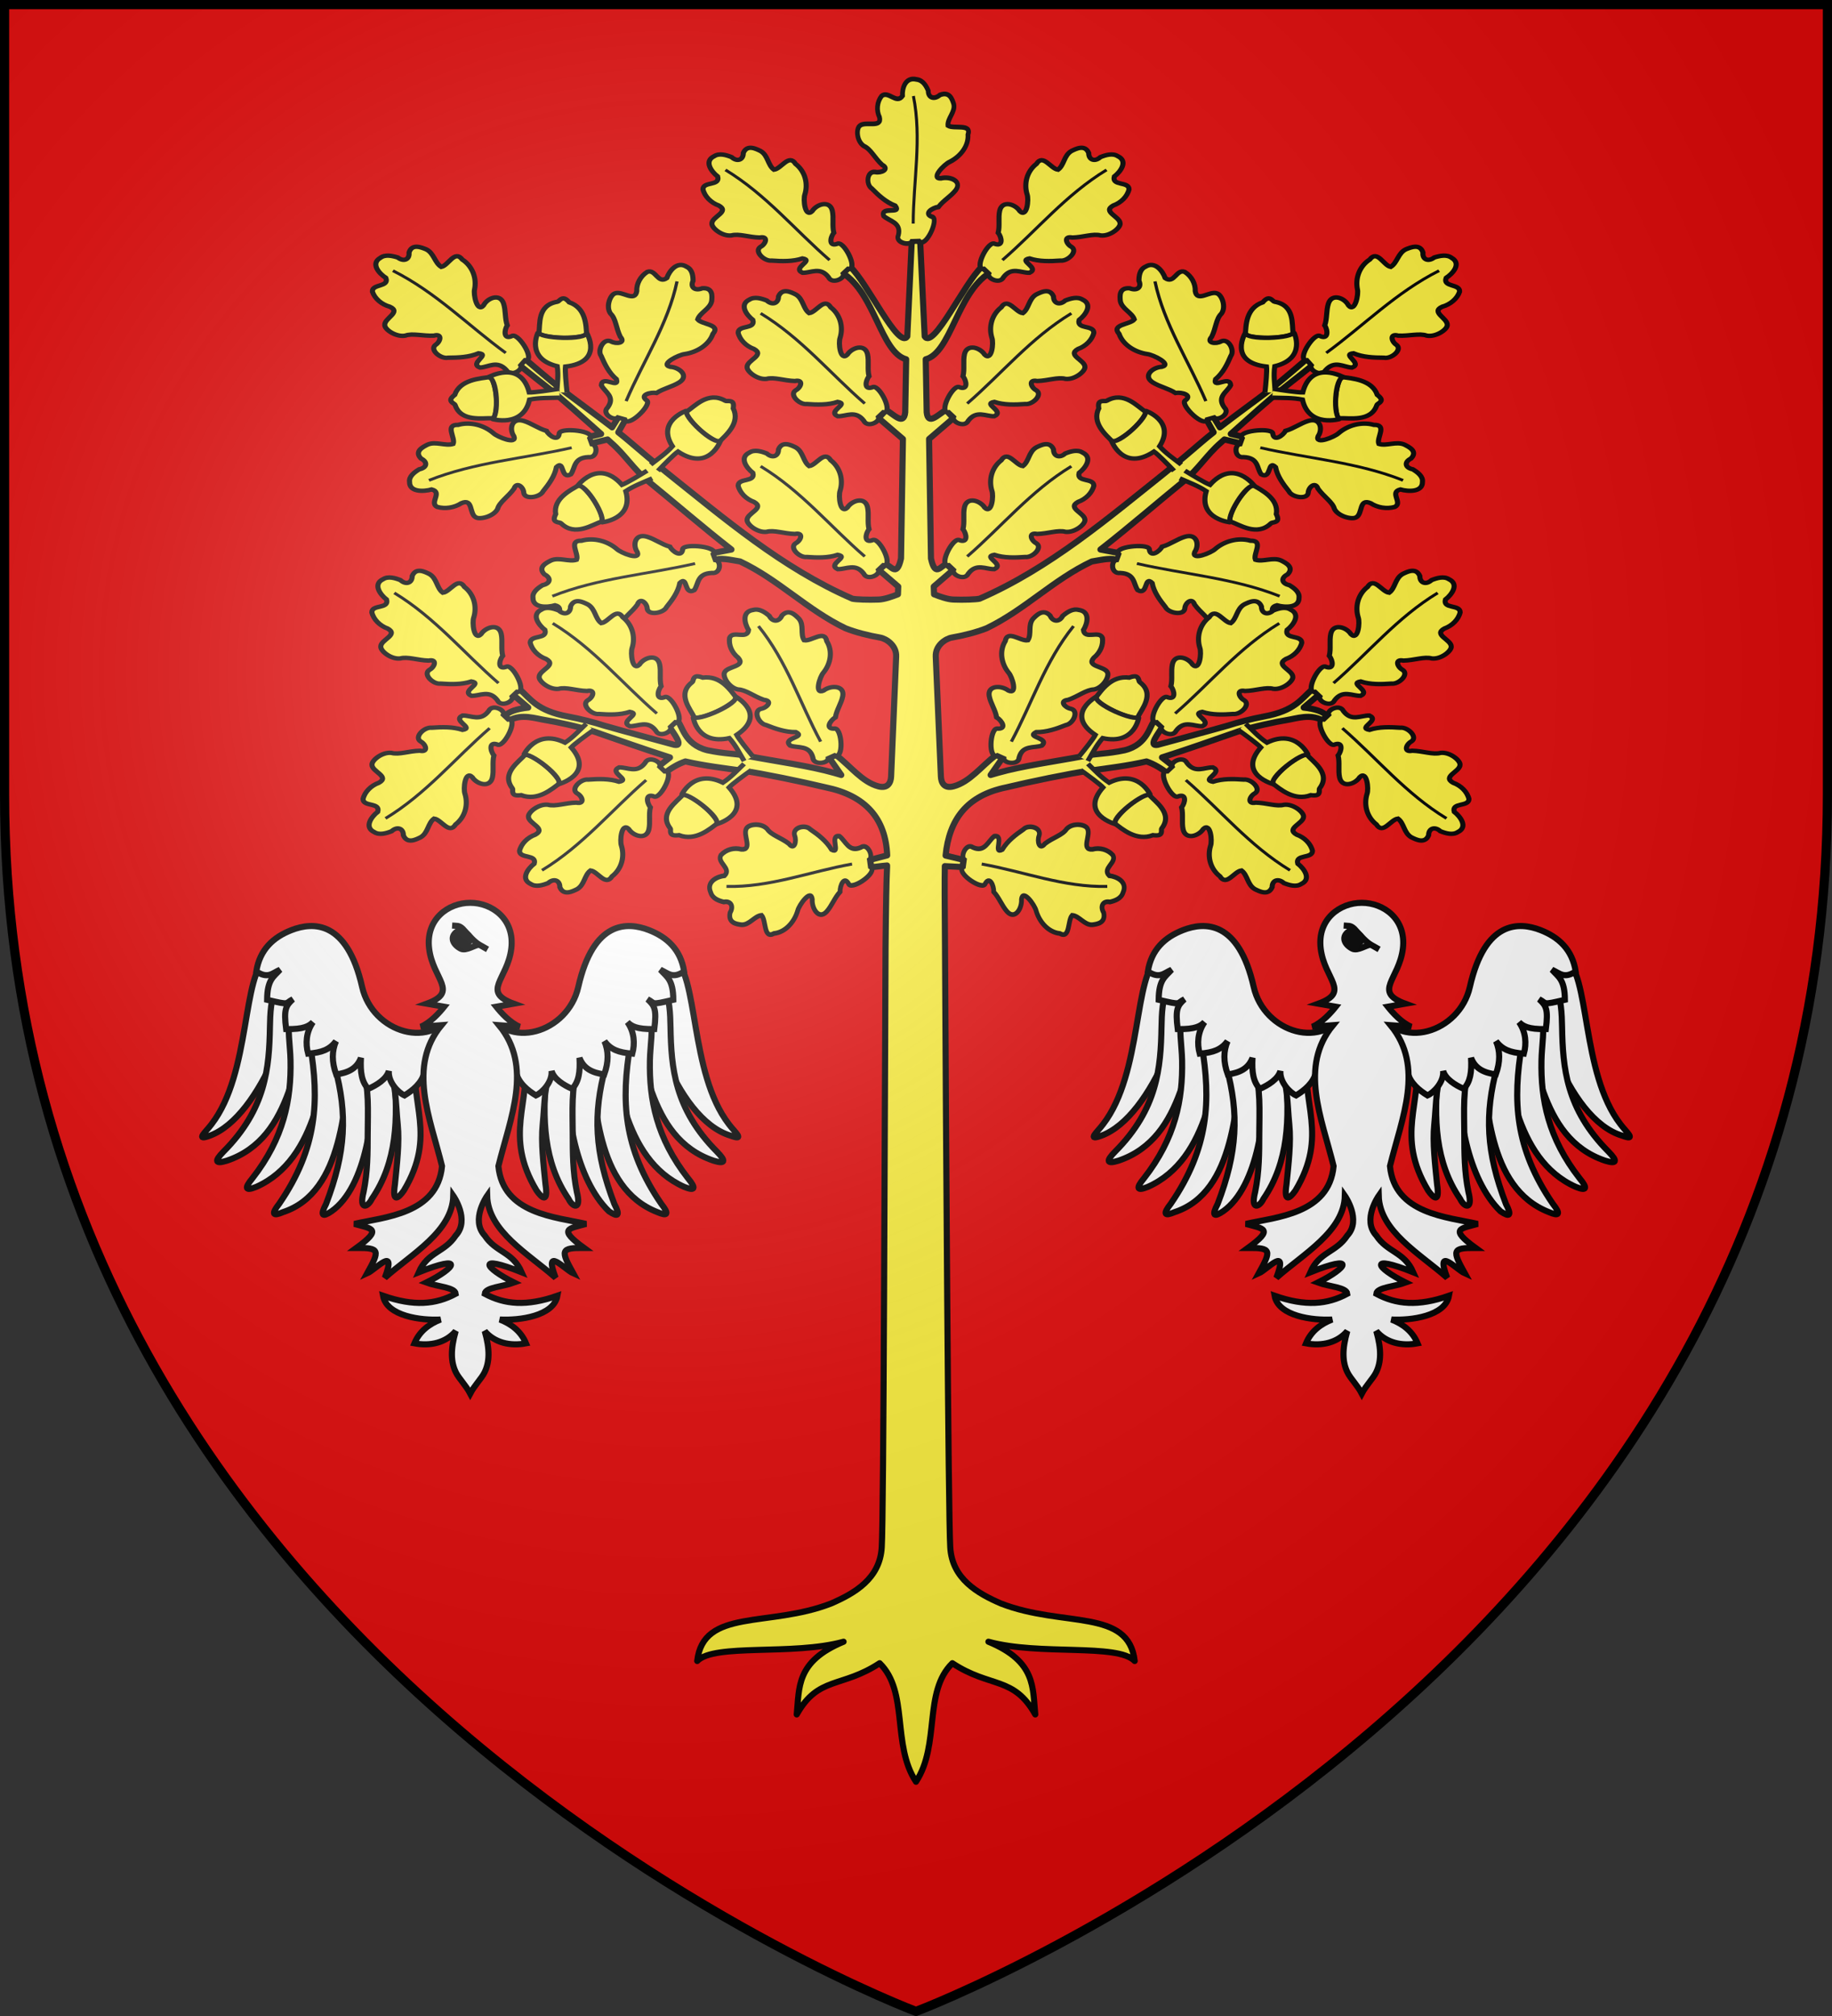 <?xml version="1.0" encoding="UTF-8" standalone="no"?>
<svg
   xmlns:dc="http://purl.org/dc/elements/1.1/"
   xmlns:cc="http://creativecommons.org/ns#"
   xmlns:rdf="http://www.w3.org/1999/02/22-rdf-syntax-ns#"
   xmlns:svg="http://www.w3.org/2000/svg"
   xmlns="http://www.w3.org/2000/svg"
   xmlns:xlink="http://www.w3.org/1999/xlink"
   xmlns:sodipodi="http://sodipodi.sourceforge.net/DTD/sodipodi-0.dtd"
   xmlns:inkscape="http://www.inkscape.org/namespaces/inkscape"
   width="600"
   height="660"
   viewBox="0 0 600 660"
   id="svg2"
   sodipodi:version="0.32"
   inkscape:version="0.46"
   sodipodi:docname="Blason_Rouves-A_54.svg"
   inkscape:output_extension="org.inkscape.output.svg.inkscape"
   version="1.0">
  <rect x="0" y="0" width="600" height="660" fill="#333333" stroke="none"/>
  <sodipodi:namedview
     inkscape:window-height="977"
     inkscape:window-width="1280"
     inkscape:pageshadow="2"
     inkscape:pageopacity="0.0"
     guidetolerance="10.0"
     gridtolerance="10.0"
     objecttolerance="10.0"
     borderopacity="1.0"
     bordercolor="#666666"
     pagecolor="#ffffff"
     id="base"
     showgrid="false"
     inkscape:zoom="1.1621212"
     inkscape:cx="300"
     inkscape:cy="330"
     inkscape:window-x="-4"
     inkscape:window-y="-4"
     inkscape:current-layer="layer3"
     inkscape:object-nodes="true"
     inkscape:window-maximized="1" />
  <defs
     id="defs4">
    <inkscape:perspective
       sodipodi:type="inkscape:persp3d"
       inkscape:vp_x="0 : 330 : 1"
       inkscape:vp_y="0 : 1000 : 0"
       inkscape:vp_z="600 : 330 : 1"
       inkscape:persp3d-origin="300 : 220 : 1"
       id="perspective6900" />
    <radialGradient
       id="Gradient1"
       gradientUnits="userSpaceOnUse"
       cx="-80"
       cy="-80"
       r="405">
      <stop
         style="stop-color:#fff;stop-opacity:0.31"
         offset="0"
         id="stop7" />
      <stop
         style="stop-color:#fff;stop-opacity:0.25"
         offset="0.19"
         id="stop9" />
      <stop
         style="stop-color:#6b6b6b;stop-opacity:0.125"
         offset="0.6"
         id="stop11" />
      <stop
         style="stop-color:#000;stop-opacity:0.125"
         offset="1"
         id="stop13" />
    </radialGradient>
    <clipPath
       id="shield_cut">
      <path
         id="shield"
         d="M -298.5,-298.5 L 298.5,-298.5 L 298.5,-40 C 298.5,246.31 0,358.5 0,358.5 C 0,358.5 -298.5,246.31 -298.5,-40 L -298.5,-298.5 z" />
    </clipPath>
  </defs>
  <g
     id="layer4"
     inkscape:label="Fond écu"
     inkscape:groupmode="layer"
     transform="translate(300,300)">
    <use
       xlink:href="#shield"
       id="use18"
       style="fill:#e20909"
       x="0"
       y="0"
       width="600"
       height="660" />
  </g>
  <g
     id="layer3"
     inkscape:label="Meubles"
     inkscape:groupmode="layer"
     transform="translate(300,300)">
    <g
       id="g5480"
       transform="translate(-289.835,-6)">
      <path
         sodipodi:nodetypes="cccccc"
         id="path14673"
         d="M 77.359,19.575 C 68.952,24.576 72.177,57.125 59.105,74.068 C 57.292,76.526 53.519,79.66 58.586,77.786 C 75.287,71.663 88.881,34.772 87.019,16.73 C 85.572,16.73 82.918,16.631 81.457,16.732 C 79.038,17.68 79.778,18.627 77.359,19.575 z"
         style="fill:#ffffff;fill-opacity:1;fill-rule:evenodd;stroke:#000000;stroke-width:2;stroke-linecap:butt;stroke-linejoin:miter;stroke-miterlimit:4;stroke-dasharray:none;stroke-opacity:1"
         inkscape:transform-center-x="81.419103"
         inkscape:transform-center-y="-10.853584" />
      <path
         sodipodi:nodetypes="cscccccc"
         id="path14675"
         d="M 80.484,29.072 C 78.463,32.574 78.318,38.151 78.241,42.249 C 77.992,55.462 76.973,69.021 63.075,82.987 C 59.844,86.256 60.384,87.142 64.119,85.994 C 86.411,78.494 86.103,50.441 93.222,34.749 C 92.686,31.399 92.995,28.145 90.824,26.026 C 89.385,26.185 87.949,26.177 86.508,26.436 C 84.207,27.642 82.786,27.866 80.484,29.072 z"
         style="fill:#ffffff;fill-opacity:1;fill-rule:evenodd;stroke:#000000;stroke-width:2;stroke-linecap:butt;stroke-linejoin:miter;stroke-miterlimit:4;stroke-dasharray:none;stroke-opacity:1"
         inkscape:transform-center-x="32.50414"
         inkscape:transform-center-y="-7.1189567" />
      <path
         sodipodi:nodetypes="cscccccc"
         id="path14671"
         d="M 84.74,37.28 C 83.872,43.373 84.885,48.161 84.986,53.173 C 85.246,65.957 82.807,78.586 72.516,91.736 C 69.664,95.165 70.259,95.977 73.775,94.557 C 94.082,85.525 96.065,57.065 98.744,41.31 C 97.948,38.115 96.536,35.067 94.262,33.199 C 92.884,33.472 91.495,33.583 90.123,33.954 C 87.998,35.311 86.866,35.923 84.74,37.28 z"
         style="fill:#ffffff;fill-opacity:1;fill-rule:evenodd;stroke:#000000;stroke-width:2;stroke-linecap:butt;stroke-linejoin:miter;stroke-miterlimit:4;stroke-dasharray:none;stroke-opacity:1"
         inkscape:transform-center-x="-8.1813582"
         inkscape:transform-center-y="-7.6424899" />
      <path
         sodipodi:nodetypes="ccccccc"
         id="path14677"
         d="M 91.424,48.182 C 94.443,66.185 93.803,81.856 81.262,100.106 C 78.572,103.516 79.172,104.29 82.558,102.82 C 102.598,96.256 102.65,66.4 104.86,51 C 104.004,47.911 103.795,44.981 101.534,43.22 C 100.2,43.521 98.851,43.664 97.526,44.059 C 95.492,45.433 93.458,46.807 91.424,48.182 z"
         style="fill:#ffffff;fill-opacity:1;fill-rule:evenodd;stroke:#000000;stroke-width:2;stroke-linecap:butt;stroke-linejoin:miter;stroke-miterlimit:4;stroke-dasharray:none;stroke-opacity:1"
         inkscape:transform-center-x="16.400283"
         inkscape:transform-center-y="-1.6707981" />
      <path
         sodipodi:nodetypes="ccccccc"
         id="path14679"
         d="M 99.533,55.396 C 103.661,70.678 103.145,83.19 96.636,100.128 C 94.627,103.977 95.361,104.627 98.415,102.554 C 109.804,94.611 113.021,69.974 111.507,55.144 C 110.415,50.984 108.943,50.298 105.064,48.639 C 103.809,49.182 102.51,49.573 101.281,50.208 C 99.771,52.398 98.829,52.002 99.533,55.396 z"
         style="fill:#ffffff;fill-opacity:1;fill-rule:evenodd;stroke:#000000;stroke-width:2;stroke-linecap:butt;stroke-linejoin:miter;stroke-miterlimit:4;stroke-dasharray:none;stroke-opacity:1" />
      <path
         sodipodi:nodetypes="csccccc"
         id="path14681"
         d="M 108.468,55.198 C 110.834,62.276 110.283,69.583 110.262,77.485 C 110.247,83.346 110.27,89.531 108.915,96.196 C 107.315,102.338 110.312,101.291 111.606,98.518 C 119.887,86.434 120.258,72.195 118.852,56.993 C 118.762,54.833 120.151,52.294 113.867,48.311 C 108.989,49.594 107.012,50.814 108.468,55.198 z"
         style="fill:#ffffff;fill-opacity:1;fill-rule:evenodd;stroke:#000000;stroke-width:2;stroke-linecap:butt;stroke-linejoin:miter;stroke-miterlimit:4;stroke-dasharray:none;stroke-opacity:1"
         inkscape:transform-center-x="5.0521631"
         inkscape:transform-center-y="-1.5425572" />
      <path
         style="fill:#ffffff;fill-opacity:1;fill-rule:evenodd;stroke:#000000;stroke-width:2;stroke-linecap:butt;stroke-linejoin:miter;stroke-miterlimit:4;stroke-dasharray:none;stroke-opacity:1"
         d="M 116.73,54.911 C 119.68,60.74 119.355,66.673 120.108,74.239 C 120.689,80.071 119.851,86.966 119.18,93.735 C 118.213,100.007 120.337,98.276 122.093,95.771 C 133.05,77.525 123.772,67.042 126.125,52.128 C 124.92,49.393 123.95,45.728 118.106,50.167 L 116.73,54.911 z"
         id="path12997"
         sodipodi:nodetypes="csccccc"
         inkscape:transform-center-y="11.246663"
         inkscape:transform-center-x="-0.25406483" />
      <path
         sodipodi:nodetypes="csscccccccccccccccc"
         id="path3971"
         d="M 139.225,36.106 C 131.662,50.416 111.82,44.047 108.44,29.111 C 103.502,7.29 92.359,7.758 85.322,10.488 C 79.285,12.829 74.897,16.932 73.777,24.027 C 77.558,26.524 78.923,24.67 81.536,23.476 C 79.45,25.827 77.371,26.605 77.315,33.313 C 85.135,35.161 83.005,34.52 85.743,33.138 C 83.496,35.21 82.706,36.332 83.548,42.907 C 89.355,43.01 91.058,41.916 92.328,40.643 C 90.066,43.899 89.857,47.66 90.746,50.947 C 95.34,50.569 97.742,49.626 99.869,46.888 C 98.528,50.055 98.442,53.572 99.939,57.749 C 103.746,57.205 106.672,55.938 108.046,52.322 C 107.776,57.06 108.309,60.191 110.442,62.471 C 113.195,61.262 116.41,59.307 117.187,56.603 C 116.887,60.224 120.236,63.7 122.315,64.62 C 124.999,62.99 128.049,60.565 128.879,56.918 C 134.575,50.678 133.231,50.686 144.224,52.924 C 143.307,47.972 141.498,40.235 139.225,36.106 z"
         style="fill:#ffffff;fill-opacity:1;fill-rule:evenodd;stroke:#000000;stroke-width:2;stroke-linecap:butt;stroke-linejoin:miter;stroke-miterlimit:4;stroke-dasharray:none;stroke-opacity:1" />
      <path
         inkscape:transform-center-y="-10.853584"
         inkscape:transform-center-x="81.419103"
         style="fill:#ffffff;fill-opacity:1;fill-rule:evenodd;stroke:#000000;stroke-width:2;stroke-linecap:butt;stroke-linejoin:miter;stroke-miterlimit:4;stroke-dasharray:none;stroke-opacity:1"
         d="M 210.311,19.575 C 218.718,24.576 215.493,57.125 228.565,74.068 C 230.378,76.526 234.151,79.66 229.084,77.786 C 210.978,72.365 198.789,34.772 200.651,16.73 C 202.098,16.73 204.752,16.631 206.213,16.732 C 208.632,17.68 207.892,18.627 210.311,19.575 z"
         id="path14890"
         sodipodi:nodetypes="cccccc" />
      <path
         inkscape:transform-center-y="-7.1189567"
         inkscape:transform-center-x="32.50414"
         style="fill:#ffffff;fill-opacity:1;fill-rule:evenodd;stroke:#000000;stroke-width:2;stroke-linecap:butt;stroke-linejoin:miter;stroke-miterlimit:4;stroke-dasharray:none;stroke-opacity:1"
         d="M 207.185,29.072 C 209.207,32.574 209.352,38.151 209.429,42.249 C 209.678,55.462 210.697,69.021 224.595,82.987 C 227.826,86.256 227.286,87.142 223.551,85.994 C 201.259,78.494 201.567,50.441 194.448,34.749 C 194.984,31.399 194.675,28.145 196.845,26.026 C 198.285,26.185 199.72,26.177 201.162,26.436 C 203.463,27.642 204.884,27.866 207.185,29.072 z"
         id="path14892"
         sodipodi:nodetypes="cscccccc" />
      <path
         inkscape:transform-center-y="-7.6424899"
         inkscape:transform-center-x="-8.1813582"
         style="fill:#ffffff;fill-opacity:1;fill-rule:evenodd;stroke:#000000;stroke-width:2;stroke-linecap:butt;stroke-linejoin:miter;stroke-miterlimit:4;stroke-dasharray:none;stroke-opacity:1"
         d="M 202.929,37.28 C 203.798,43.373 202.785,48.161 202.684,53.173 C 202.424,65.957 204.863,78.586 215.154,91.736 C 218.006,95.165 217.41,95.977 213.895,94.557 C 193.588,85.525 191.605,57.065 188.926,41.31 C 189.722,38.115 191.133,35.067 193.408,33.199 C 194.786,33.472 196.175,33.583 197.547,33.954 C 199.672,35.311 200.804,35.923 202.929,37.28 z"
         id="path14894"
         sodipodi:nodetypes="cscccccc" />
      <path
         inkscape:transform-center-y="-1.6707981"
         inkscape:transform-center-x="16.400283"
         style="fill:#ffffff;fill-opacity:1;fill-rule:evenodd;stroke:#000000;stroke-width:2;stroke-linecap:butt;stroke-linejoin:miter;stroke-miterlimit:4;stroke-dasharray:none;stroke-opacity:1"
         d="M 196.246,48.182 C 193.227,66.185 193.867,81.856 206.408,100.106 C 209.097,103.516 208.497,104.29 205.112,102.82 C 184.721,94.852 185.02,66.4 182.81,51 C 183.666,47.911 183.875,44.981 186.136,43.22 C 187.47,43.521 188.819,43.664 190.144,44.059 C 192.178,45.433 194.212,46.807 196.246,48.182 z"
         id="path14896"
         sodipodi:nodetypes="ccccccc" />
      <path
         style="fill:#ffffff;fill-opacity:1;fill-rule:evenodd;stroke:#000000;stroke-width:2;stroke-linecap:butt;stroke-linejoin:miter;stroke-miterlimit:4;stroke-dasharray:none;stroke-opacity:1"
         d="M 188.137,55.396 C 184.009,70.678 184.524,83.19 191.033,100.128 C 193.042,103.977 192.309,104.627 189.255,102.554 C 178.568,92.153 174.649,69.974 176.163,55.144 C 177.255,50.984 178.727,50.298 182.606,48.639 C 183.861,49.182 185.16,49.573 186.389,50.208 C 187.899,52.398 188.841,52.002 188.137,55.396 z"
         id="path14898"
         sodipodi:nodetypes="ccccccc" />
      <path
         inkscape:transform-center-y="-1.5425572"
         inkscape:transform-center-x="5.0521631"
         style="fill:#ffffff;fill-opacity:1;fill-rule:evenodd;stroke:#000000;stroke-width:2;stroke-linecap:butt;stroke-linejoin:miter;stroke-miterlimit:4;stroke-dasharray:none;stroke-opacity:1"
         d="M 179.202,55.198 C 176.836,62.276 177.387,69.583 177.407,77.485 C 177.423,83.346 177.4,89.531 178.755,96.196 C 180.355,102.338 177.358,101.291 176.064,98.518 C 167.783,86.434 167.412,72.195 168.818,56.993 C 168.908,54.833 167.519,52.294 173.803,48.311 C 178.68,49.594 180.658,50.814 179.202,55.198 z"
         id="path14900"
         sodipodi:nodetypes="csccccc" />
      <path
         inkscape:transform-center-x="-0.25406483"
         inkscape:transform-center-y="11.246663"
         sodipodi:nodetypes="csccccc"
         id="path14902"
         d="M 170.94,54.911 C 167.99,60.74 168.315,66.673 167.561,74.239 C 166.981,80.071 167.819,86.966 168.49,93.735 C 169.457,100.007 167.333,98.276 165.577,95.771 C 154.62,77.525 163.898,67.042 161.545,52.128 C 162.75,49.393 163.72,45.728 169.564,50.167 L 170.94,54.911 z"
         style="fill:#ffffff;fill-opacity:1;fill-rule:evenodd;stroke:#000000;stroke-width:2;stroke-linecap:butt;stroke-linejoin:miter;stroke-miterlimit:4;stroke-dasharray:none;stroke-opacity:1" />
      <path
         style="fill:#ffffff;fill-opacity:1;fill-rule:evenodd;stroke:#000000;stroke-width:2;stroke-linecap:butt;stroke-linejoin:miter;stroke-miterlimit:4;stroke-dasharray:none;stroke-opacity:1"
         d="M 148.445,36.106 C 156.008,50.416 175.85,44.047 179.23,29.111 C 184.168,7.29 195.311,7.758 202.348,10.488 C 208.385,12.829 212.773,16.932 213.892,24.027 C 210.112,26.524 208.747,24.67 206.134,23.476 C 208.22,25.827 210.299,26.605 210.355,33.313 C 202.534,35.161 204.665,34.52 201.927,33.138 C 204.174,35.21 204.964,36.332 204.122,42.907 C 198.315,43.01 196.611,41.916 195.342,40.643 C 197.604,43.899 197.812,47.66 196.924,50.947 C 192.33,50.569 189.928,49.626 187.801,46.888 C 189.142,50.055 189.228,53.572 187.731,57.749 C 183.924,57.205 180.998,55.938 179.624,52.322 C 179.894,57.06 179.36,60.191 177.228,62.471 C 174.475,61.262 171.26,59.307 170.483,56.603 C 170.783,60.224 167.434,63.7 165.355,64.62 C 162.671,62.99 159.621,60.565 158.791,56.918 C 153.095,50.678 154.439,50.686 143.446,52.924 C 144.363,47.972 146.172,40.235 148.445,36.106 z"
         id="path14904"
         sodipodi:nodetypes="csscccccccccccccccc" />
      <path
         sodipodi:nodetypes="csccccccccccccccccccscsccccccccccccccccccsc"
         d="M 143.835,1.561 C 151.014,1.558 158.461,6.904 157.293,16.547 C 156.065,26.688 147.369,30.648 158.065,34.587 L 152.367,35.584 C 153.895,37.494 156.786,40.761 160.029,42.141 L 153.256,41.628 C 164.456,55.184 156.976,71.94 153.067,87.769 C 154.544,103.48 172.006,104.434 181.791,106.687 C 176.033,108.285 172.447,108.232 181.112,114.546 C 173.393,114.5 173.401,115.302 177.575,122.863 C 174.784,121.624 167.77,113.642 171.803,124.322 C 162.917,116.467 149.691,109.136 149.38,97.465 C 149.38,97.465 143.816,105.395 148.586,110.496 C 152.256,116.094 157.699,115.726 160.692,122.516 C 145.677,116.511 148.375,120.983 158.21,125.886 C 154.538,127.233 148.808,127.448 148.586,129.559 C 155.132,133.07 162.256,133.757 172.395,130.2 C 171.172,136.903 159.91,138.334 153.543,137.99 C 157.166,139.406 160.413,141.73 162.104,145.781 C 156.881,146.773 151.798,145.567 148.586,141.768 C 150.313,147.772 150.195,151.907 148.522,155.3 C 147.51,157.351 145.329,159.405 143.835,162.241 C 142.341,159.405 140.16,157.351 139.148,155.3 C 137.475,151.907 137.357,147.772 139.084,141.768 C 135.872,145.567 130.789,146.773 125.566,145.781 C 127.257,141.73 130.503,139.406 134.127,137.99 C 127.76,138.334 116.498,136.903 115.275,130.2 C 125.414,133.757 132.538,133.07 139.084,129.559 C 138.862,127.448 133.131,127.233 129.46,125.886 C 139.295,120.983 141.993,116.511 126.978,122.516 C 129.97,115.726 135.414,116.094 139.084,110.496 C 143.854,105.395 138.29,97.465 138.29,97.465 C 137.979,109.136 124.753,116.467 115.867,124.322 C 119.9,113.642 112.886,121.624 110.095,122.863 C 114.269,115.302 114.277,114.5 106.558,114.546 C 115.223,108.232 111.637,108.285 105.879,106.687 C 115.664,104.434 133.126,103.48 134.603,87.769 C 130.694,71.94 123.214,55.184 134.414,41.628 L 127.641,42.141 C 130.884,40.761 133.774,37.494 135.303,35.584 L 129.605,34.587 C 140.301,30.648 131.605,26.688 130.377,16.547 C 129.209,6.904 136.656,1.558 143.835,1.561 z"
         style="fill:#ffffff;fill-opacity:1;fill-rule:evenodd;stroke:#000000;stroke-width:2;stroke-linecap:butt;stroke-linejoin:miter;stroke-miterlimit:4;stroke-dasharray:none;stroke-opacity:1"
         id="path13584" />
      <path
         style="fill:#ffffff;fill-opacity:1;fill-rule:evenodd;stroke:#000000;stroke-width:2;stroke-linecap:butt;stroke-linejoin:miter;stroke-miterlimit:4;stroke-dasharray:none;stroke-opacity:1"
         d="M 137.952,9.013 C 139.46,9.174 140.091,8.848 141.371,10.036 C 143.681,12.567 145.246,14.378 146.875,15.313 C 147.903,15.903 148.692,16.332 149.491,16.804 C 149.157,16.623 147.593,15.68 146.839,15.328 C 145.529,15.147 142.552,17.531 140.691,16.56 C 137.693,14.996 136.61,11.779 141.282,10.077 C 141.228,9.677 139.865,9.048 137.952,9.013 z"
         id="path3979"
         sodipodi:nodetypes="ccsccscc" />
      <path
         style="fill:#000000;fill-opacity:1;fill-rule:evenodd;stroke:#000000;stroke-width:2;stroke-linecap:round;stroke-linejoin:round;stroke-miterlimit:4;stroke-dasharray:none;stroke-dashoffset:0;stroke-opacity:1"
         d="M 140.983,14.87 C 139.947,14.457 139.488,13.385 139.959,12.476 C 140.43,11.568 141.81,10.892 142.688,11.579 C 143.529,12.235 144.17,13.08 143.712,13.973 C 143.256,14.861 142.082,15.266 141.055,14.898"
         id="path3981"
         sodipodi:nodetypes="csssc" />
    </g>
    <use
       x="0"
       y="0"
       xlink:href="#g5480"
       id="use5501"
       transform="translate(292,0)"
       width="600"
       height="660" />
    <g
       id="g6606"
       transform="translate(0,12)">
      <path
         id="path4291"
         d="M 0,-233.281 L -1.406,-232.875 L -2.844,-201.875 C -5.741,-197.472 -15.918,-219.528 -21.562,-224.656 L -24,-222.594 C -13.449,-215.967 -11.492,-196.604 -3.219,-194.375 L -3.531,-177.031 C -4.005,-172.463 -7.364,-176.471 -9.812,-177.75 L -12.25,-175.125 L -4.281,-168.281 L -4.906,-129.156 C -6.403,-122.333 -8.416,-127.556 -10.188,-127.125 L -12.125,-125.375 L -5.812,-119.969 L -5.906,-117.438 C -7.84,-116.667 -10.346,-115.793 -12.219,-115.719 C -15.574,-115.586 -19.674,-115.728 -20.844,-116 C -43.81,-125.987 -62.952,-142.39 -81.719,-157.344 C -86.217,-160.998 -89.296,-163.566 -93.719,-167.375 C -94.819,-168.323 -96.119,-169.374 -97.5,-170.469 L -94.562,-175.656 L -96.906,-176.312 L -99.531,-172.094 C -104.945,-176.285 -111.432,-180.976 -116.125,-184.562 C -119.728,-187.316 -128.031,-194.469 -128.031,-194.469 L -130.094,-192.625 C -130.094,-192.625 -123.56,-187.356 -120.969,-185.375 C -116.094,-181.649 -108.918,-175.072 -103.125,-169.938 L -107.719,-168.844 L -107.531,-166.562 L -101,-168.125 C -100.624,-167.797 -100.199,-167.368 -99.844,-167.062 C -95.392,-163.229 -92.318,-158.2 -87.688,-154.438 C -79.06,-147.428 -69.945,-139.502 -60.438,-132.094 L -67.156,-130.812 L -66.438,-128.562 C -63.957,-129.52 -61.252,-128.787 -57.594,-128.188 C -44.933,-122.2 -35.627,-112.334 -23.094,-106.312 C -19.717,-104.983 -15.59,-103.934 -11.812,-103.281 C -9.659,-102.909 -6.346,-100.671 -6.5,-97.062 L -8.156,-57.75 C -8.24,-55.811 -9.22,-53.736 -12.312,-54.562 C -17.656,-55.99 -21.387,-61.121 -26.156,-64.781 L -28.469,-64 L -24.469,-58.281 C -25.221,-58.51 -25.971,-58.723 -26.719,-58.938 C -34.872,-61.273 -45.804,-62.725 -55.125,-64.5 C -59.978,-65.424 -62.113,-65.088 -68.312,-66.375 C -76.125,-68.306 -76.483,-74.743 -78.281,-76.156 L -80.688,-74.031 C -79.431,-71.94 -75.807,-67.531 -79.156,-68.156 C -87.119,-70.361 -94.372,-72.228 -102.312,-74.5 C -105.26,-75.492 -110.014,-76.684 -114.031,-77.438 C -124.195,-79.344 -126.049,-83.06 -129.875,-86.406 L -132,-84.594 L -127,-80.344 C -130.531,-79.967 -133.736,-79.014 -134.562,-77.469 L -133.125,-76.219 C -128.955,-78.359 -124.805,-76.8 -121.344,-76.25 C -118.163,-75.745 -110.102,-74.058 -105.562,-72.531 C -97.256,-69.649 -88.961,-66.707 -80.562,-64.031 L -84.344,-61.062 L -82.5,-58.75 C -80.399,-60.388 -78.157,-61.805 -75.531,-62.719 C -69.483,-61.316 -62.652,-60.49 -56.375,-59.625 C -50.588,-58.828 -36.919,-56.008 -29.531,-54.219 C -16.543,-51.557 -9.926,-44.053 -9.438,-31.969 L -15,-30.5 L -14.656,-28.156 C -13.95,-28.074 -11.356,-28.526 -9.469,-28.656 C -9.477,-28.487 -9.459,-28.327 -9.469,-28.156 C -9.693,-24.309 -9.85,-14.86 -9.969,-2.062 C -10.247,51.908 -10.588,185.423 -11.219,194.531 C -11.796,204.878 -20.175,209.645 -27.844,212.969 C -48.271,220.888 -69.677,214.447 -71.656,231.781 C -66.003,225.941 -40.367,230.066 -23.719,225.469 C -39.429,231.954 -38.165,240.601 -39.062,249.281 C -31.988,236.668 -24.317,240.685 -11.906,232.5 C -2.312,241.877 -7.986,259.217 0,271.312 C 7.986,259.217 2.312,241.877 11.906,232.5 C 24.317,240.685 31.988,236.668 39.062,249.281 C 38.165,240.601 39.429,231.954 23.719,225.469 C 40.367,230.066 65.972,225.941 71.625,231.781 C 69.646,214.447 48.272,220.888 27.844,212.969 C 20.174,209.645 11.796,204.878 11.219,194.531 C 10.587,185.423 9.778,51.908 9.5,-2.062 C 9.384,-14.777 9.359,-24.217 9.438,-28.156 C 9.439,-28.252 9.435,-28.342 9.438,-28.438 L 15.25,-28.156 L 15.562,-30.5 L 9.688,-31.906 C 10.852,-43.63 16.566,-51.561 29.531,-54.219 C 36.919,-56.008 50.588,-58.828 56.375,-59.625 C 62.652,-60.49 69.452,-61.316 75.5,-62.719 C 78.126,-61.805 80.399,-60.388 82.5,-58.75 L 84.344,-61.062 L 80.562,-64.031 C 88.961,-66.707 97.225,-69.649 105.531,-72.531 C 110.071,-74.058 118.163,-75.745 121.344,-76.25 C 124.805,-76.8 128.924,-78.359 133.094,-76.219 L 134.531,-77.469 C 133.705,-79.014 130.5,-79.967 126.969,-80.344 L 131.969,-84.594 L 129.844,-86.406 C 126.017,-83.06 124.164,-79.344 114,-77.438 C 109.983,-76.684 105.26,-75.492 102.312,-74.5 C 94.372,-72.228 87.119,-70.361 79.156,-68.156 C 75.807,-67.531 79.431,-71.94 80.688,-74.031 L 78.25,-76.156 C 76.451,-74.742 76.124,-68.306 68.312,-66.375 C 62.113,-65.088 59.947,-65.424 55.094,-64.5 C 45.773,-62.725 34.841,-61.273 26.688,-58.938 C 25.94,-58.723 25.19,-58.51 24.438,-58.281 L 28.438,-64 L 26.156,-64.781 C 21.387,-61.121 17.624,-55.99 12.281,-54.562 C 9.189,-53.736 8.239,-55.811 8.156,-57.75 L 6.469,-97.062 C 6.315,-100.671 9.628,-102.909 11.781,-103.281 C 15.558,-103.934 19.717,-104.983 23.094,-106.312 C 35.627,-112.334 44.933,-122.2 57.594,-128.188 C 61.252,-128.787 63.926,-129.52 66.406,-128.562 L 67.125,-130.812 L 60.406,-132.094 C 69.914,-139.502 79.028,-147.428 87.656,-154.438 C 92.287,-158.2 95.36,-163.229 99.812,-167.062 C 100.168,-167.368 100.624,-167.797 101,-168.125 L 107.531,-166.562 L 107.688,-168.844 L 103.094,-169.938 C 108.887,-175.072 116.062,-181.649 120.938,-185.375 C 123.529,-187.356 130.094,-192.625 130.094,-192.625 L 128,-194.469 C 128,-194.469 119.728,-187.316 116.125,-184.562 C 111.432,-180.976 104.914,-176.285 99.5,-172.094 L 96.906,-176.312 L 94.562,-175.656 L 97.469,-170.469 C 96.087,-169.374 94.788,-168.323 93.688,-167.375 C 89.264,-163.566 86.217,-160.998 81.719,-157.344 C 62.952,-142.39 43.81,-125.987 20.844,-116 C 19.674,-115.728 15.542,-115.586 12.188,-115.719 C 10.315,-115.793 7.84,-116.667 5.906,-117.438 L 5.812,-119.969 L 12.094,-125.375 L 10.156,-127.125 C 8.385,-127.556 6.403,-122.333 4.906,-129.156 L 4.281,-168.281 L 12.25,-175.125 L 9.812,-177.75 C 7.364,-176.471 3.974,-172.463 3.5,-177.031 L 3.188,-194.375 C 11.461,-196.604 13.449,-215.967 24,-222.594 L 21.562,-224.656 C 15.917,-219.528 5.741,-197.472 2.844,-201.875 L 1.375,-232.875 L 0,-233.281 z"
         style="fill:#fcef3c;fill-opacity:1;stroke:#000000;stroke-width:2;stroke-linecap:butt;stroke-linejoin:round;stroke-miterlimit:4;stroke-dasharray:none;stroke-opacity:1" />
      <g
         transform="translate(700,0)"
         id="g5940">
        <path
           style="fill:#fcef3c;fill-opacity:1;fill-rule:evenodd;stroke:#000000;stroke-width:1.553;stroke-linecap:butt;stroke-linejoin:miter;stroke-miterlimit:4;stroke-dasharray:none;stroke-opacity:1"
           d="M -699.803,-285.997 C -703.563,-286.932 -704.579,-282.947 -704.42,-280.591 C -706.397,-277.763 -709.043,-282.411 -711.256,-280.581 C -712.8,-278.591 -713.024,-275.848 -711.959,-273.638 C -711.04,-269.9 -716.538,-272.457 -718.386,-270.845 C -719.644,-269.902 -719.517,-265.819 -717.078,-264.192 C -714.816,-263.207 -713.521,-260.25 -711.069,-258.014 C -708.49,-256.655 -711.361,-255.272 -713.371,-255.694 C -716.141,-256.064 -716.452,-251.567 -714.48,-250.286 C -712.281,-248.046 -709.895,-245.835 -706.749,-244.605 C -704.495,-241.706 -711.781,-244.64 -710.596,-241.272 C -708.657,-239.51 -704.742,-239.189 -705.772,-235.022 C -706.965,-232.589 -702.073,-231.374 -701.342,-232.977 L -698.955,-233.068 C -696.897,-230.653 -692.597,-239.797 -694.492,-240.949 C -697.876,-241.944 -694.607,-243.998 -692.626,-244.264 C -691.116,-246.298 -688.602,-247.692 -687.022,-249.711 C -684.729,-252.706 -688.875,-254.379 -691.832,-253.629 C -695.43,-253.422 -690.714,-258.236 -689.006,-258.977 C -685.382,-260.786 -682.747,-264.232 -682.983,-267.918 C -681.684,-271.676 -687.572,-269.647 -689.545,-270.887 C -689.758,-273.211 -687.043,-275.369 -687.644,-277.919 C -688.118,-279.39 -688.931,-282.2 -692.174,-280.907 C -694.04,-279.278 -696.069,-280 -695.993,-282.301 C -696.646,-283.832 -697.703,-285.745 -699.803,-285.997 L -699.803,-285.997 z"
           id="path3863"
           sodipodi:nodetypes="ccccccccccccccccccccccccc" />
        <path
           style="fill:none;stroke:#000000;stroke-width:0.987;stroke-linecap:butt;stroke-linejoin:miter;stroke-miterlimit:4;stroke-dasharray:none;stroke-opacity:1"
           d="M -700.916,-238.805 C -700.894,-252.725 -698.039,-266.645 -700.851,-280.564"
           id="path12196"
           sodipodi:nodetypes="cc" />
      </g>
      <g
         id="g3425"
         transform="matrix(1.441,0,0,1.244,-234.876,-541.167)">
        <g
           transform="matrix(0.372,-0.372,0.372,0.372,-178.414,467.029)"
           id="use20493">
          <path
             style="fill:#fcef3c;fill-opacity:1;fill-rule:evenodd;stroke:#000000;stroke-width:2.201;stroke-linecap:butt;stroke-linejoin:miter;stroke-miterlimit:4;stroke-dasharray:none;stroke-opacity:1"
             d="M 722.075,72.353 C 717.121,70.926 715.781,77.007 715.991,80.602 C 713.387,84.916 709.899,77.825 706.983,80.616 C 704.949,83.653 704.653,87.838 706.057,91.21 C 707.267,96.913 700.023,93.012 697.588,95.472 C 695.93,96.91 696.098,103.139 699.311,105.623 C 702.292,107.124 703.999,111.637 707.229,115.049 C 710.628,117.122 706.845,119.231 704.197,118.587 C 700.547,118.024 700.136,124.885 702.736,126.839 C 705.632,130.257 708.776,133.63 712.923,135.507 C 715.893,139.93 706.292,135.453 707.853,140.591 C 710.408,143.28 715.568,143.771 714.21,150.129 C 712.638,153.84 719.084,155.695 720.047,153.248 L 723.192,153.109 C 725.904,156.794 731.57,142.843 729.073,141.084 C 724.615,139.567 728.922,136.433 731.532,136.027 C 733.522,132.924 736.834,130.797 738.917,127.716 C 741.938,123.146 736.475,120.594 732.579,121.738 C 727.837,122.055 734.052,114.709 736.302,113.579 C 741.078,110.819 744.55,105.561 744.239,99.937 C 745.95,94.203 738.192,97.299 735.592,95.407 C 735.311,91.861 738.888,88.569 738.097,84.679 C 737.472,82.433 736.401,78.146 732.127,80.12 C 729.669,82.605 726.996,81.503 727.096,77.992 C 726.234,75.656 724.842,72.737 722.075,72.353 L 722.075,72.353 z"
             id="path3387"
             sodipodi:nodetypes="ccccccccccccccccccccccccc" />
          <path
             style="fill:none;stroke:#000000;stroke-width:1.4;stroke-linecap:butt;stroke-linejoin:miter;stroke-miterlimit:4;stroke-dasharray:none;stroke-opacity:1"
             d="M 720.609,144.357 C 720.637,123.118 724.399,101.88 720.694,80.642"
             id="path3389"
             sodipodi:nodetypes="cc" />
        </g>
        <use
           x="0"
           y="0"
           xlink:href="#use20493"
           id="use20495"
           transform="translate(8,37.751)"
           width="600"
           height="660" />
        <use
           x="0"
           y="0"
           xlink:href="#use20495"
           id="use20497"
           transform="translate(-2.1833599e-6,40.249)"
           width="600"
           height="660" />
        <g
           transform="matrix(-9.1457034e-2,-0.519,0.519,-9.1457034e-2,139.68,804.489)"
           id="use20499" />
        <g
           transform="matrix(0.339,-0.403,0.403,0.339,-232.708,518.561)"
           id="g20501">
          <path
             style="fill:#fcef3c;fill-opacity:1;fill-rule:evenodd;stroke:#000000;stroke-width:2.201;stroke-linecap:butt;stroke-linejoin:miter;stroke-miterlimit:4;stroke-dasharray:none;stroke-opacity:1"
             d="M 722.075,72.353 C 717.121,70.926 715.781,77.007 715.991,80.602 C 713.387,84.916 709.899,77.825 706.983,80.616 C 704.949,83.653 704.653,87.838 706.057,91.21 C 707.267,96.913 700.023,93.012 697.588,95.472 C 695.93,96.91 696.098,103.139 699.311,105.623 C 702.292,107.124 703.999,111.637 707.229,115.049 C 710.628,117.122 706.845,119.231 704.197,118.587 C 700.547,118.024 700.136,124.885 702.736,126.839 C 705.632,130.257 708.776,133.63 712.923,135.507 C 715.893,139.93 706.292,135.453 707.853,140.591 C 710.408,143.28 715.568,143.771 714.21,150.129 C 712.638,153.84 719.084,155.695 720.047,153.248 L 723.192,153.109 C 725.904,156.794 731.57,142.843 729.073,141.084 C 724.615,139.567 728.922,136.433 731.532,136.027 C 733.522,132.924 736.834,130.797 738.917,127.716 C 741.938,123.146 736.475,120.594 732.579,121.738 C 727.837,122.055 734.052,114.709 736.302,113.579 C 741.078,110.819 744.55,105.561 744.239,99.937 C 745.95,94.203 738.192,97.299 735.592,95.407 C 735.311,91.861 738.888,88.569 738.097,84.679 C 737.472,82.433 736.401,78.146 732.127,80.12 C 729.669,82.605 726.996,81.503 727.096,77.992 C 726.234,75.656 724.842,72.737 722.075,72.353 L 722.075,72.353 z"
             id="path20503"
             sodipodi:nodetypes="ccccccccccccccccccccccccc" />
          <path
             style="fill:none;stroke:#000000;stroke-width:1.4;stroke-linecap:butt;stroke-linejoin:miter;stroke-miterlimit:4;stroke-dasharray:none;stroke-opacity:1"
             d="M 720.609,144.357 C 720.637,123.118 724.399,101.88 720.694,80.642"
             id="path20505"
             sodipodi:nodetypes="cc" />
        </g>
        <use
           x="0"
           y="0"
           xlink:href="#g20501"
           id="use20507"
           transform="matrix(0.574,-0.819,0.819,0.574,-182.241,200.117)"
           width="600"
           height="660" />
        <use
           x="0"
           y="0"
           xlink:href="#g20501"
           id="use20509"
           transform="matrix(0.342,0.94,-0.94,0.342,333.726,129.447)"
           width="600"
           height="660" />
        <use
           x="0"
           y="0"
           xlink:href="#use20507"
           id="use20511"
           transform="translate(28.051,30.486)"
           width="600"
           height="660" />
        <g
           id="g20513"
           transform="matrix(0.372,-0.372,0.372,0.372,-253.671,578.355)">
          <path
             sodipodi:nodetypes="ccccccccccccccccccccccccc"
             id="path20515"
             d="M 722.075,72.353 C 717.121,70.926 715.781,77.007 715.991,80.602 C 713.387,84.916 709.899,77.825 706.983,80.616 C 704.949,83.653 704.653,87.838 706.057,91.21 C 707.267,96.913 700.023,93.012 697.588,95.472 C 695.93,96.91 696.098,103.139 699.311,105.623 C 702.292,107.124 703.999,111.637 707.229,115.049 C 710.628,117.122 706.845,119.231 704.197,118.587 C 700.547,118.024 700.136,124.885 702.736,126.839 C 705.632,130.257 708.776,133.63 712.923,135.507 C 715.893,139.93 706.292,135.453 707.853,140.591 C 710.408,143.28 715.568,143.771 714.21,150.129 C 712.638,153.84 719.084,155.695 720.047,153.248 L 723.192,153.109 C 725.904,156.794 731.57,142.843 729.073,141.084 C 724.615,139.567 728.922,136.433 731.532,136.027 C 733.522,132.924 736.834,130.797 738.917,127.716 C 741.938,123.146 736.475,120.594 732.579,121.738 C 727.837,122.055 734.052,114.709 736.302,113.579 C 741.078,110.819 744.55,105.561 744.239,99.937 C 745.95,94.203 738.192,97.299 735.592,95.407 C 735.311,91.861 738.888,88.569 738.097,84.679 C 737.472,82.433 736.401,78.146 732.127,80.12 C 729.669,82.605 726.996,81.503 727.096,77.992 C 726.234,75.656 724.842,72.737 722.075,72.353 L 722.075,72.353 z"
             style="fill:#fcef3c;fill-opacity:1;fill-rule:evenodd;stroke:#000000;stroke-width:2.201;stroke-linecap:butt;stroke-linejoin:miter;stroke-miterlimit:4;stroke-dasharray:none;stroke-opacity:1" />
          <path
             sodipodi:nodetypes="cc"
             id="path20517"
             d="M 720.609,144.357 C 720.637,123.118 724.399,101.88 720.694,80.642"
             style="fill:none;stroke:#000000;stroke-width:1.4;stroke-linecap:butt;stroke-linejoin:miter;stroke-miterlimit:4;stroke-dasharray:none;stroke-opacity:1" />
        </g>
        <use
           x="0"
           y="0"
           xlink:href="#g20513"
           id="use20519"
           transform="matrix(1,0,0,-1,-2,739.853)"
           width="600"
           height="660" />
        <use
           x="0"
           y="0"
           xlink:href="#use20519"
           id="use20521"
           transform="translate(35.564,13.652)"
           width="600"
           height="660" />
        <use
           x="0"
           y="0"
           xlink:href="#g20513"
           id="use20523"
           transform="translate(36,8)"
           width="600"
           height="660" />
        <use
           x="0"
           y="0"
           xlink:href="#use20523"
           id="use20525"
           transform="matrix(0.94,0.342,-0.342,0.94,170.692,-5.874)"
           width="600"
           height="660" />
        <g
           id="g20947"
           transform="translate(-563.761,-26.114)">
          <path
             sodipodi:nodetypes="cscscc"
             d="M 647.934,289.883 C 647.934,289.883 647.217,288.846 646.632,288.855 C 645.953,288.865 645.567,289.693 645.266,289.737 C 640.564,290.665 641.402,295.78 641.03,298.039 C 640.938,298.601 646.314,300.123 651.905,298.575 C 651.767,295.868 651.76,291.402 647.934,289.883 z"
             id="path4027"
             style="fill:#fcef3c;fill-opacity:1;fill-rule:evenodd;stroke:#000000;stroke-width:1.159;stroke-linecap:butt;stroke-linejoin:miter;stroke-miterlimit:4;stroke-dasharray:none;stroke-opacity:1;display:inline" />
          <path
             sodipodi:nodetypes="cccccc"
             d="M 645.115,313.612 C 645.231,311.219 645.521,309.084 645.213,306.712 C 637.821,304.616 640.884,297.679 640.917,297.682 C 640.691,299.413 652.158,300.024 651.85,297.813 C 651.85,297.813 656.012,305.61 647.086,306.808 C 646.964,308.004 647.229,311.291 647.45,313.614"
             id="path4003"
             style="fill:#fcef3c;fill-opacity:1;fill-rule:evenodd;stroke:#000000;stroke-width:1.159;stroke-linecap:butt;stroke-linejoin:miter;stroke-miterlimit:4;stroke-dasharray:none;stroke-opacity:1;display:inline" />
        </g>
        <use
           x="0"
           y="0"
           xlink:href="#g20947"
           id="use20951"
           transform="matrix(-8.7155743e-2,-0.996,0.996,-8.7155743e-2,-197.216,394.955)"
           width="600"
           height="660"
           inkscape:transform-center-x="5.1158175"
           inkscape:transform-center-y="-4.996845" />
        <use
           x="0"
           y="0"
           xlink:href="#use20951"
           inkscape:transform-center-x="6.5119561"
           inkscape:transform-center-y="-1.577651"
           id="use20953"
           transform="matrix(0.906,-0.423,0.423,0.906,-93.471,83.099)"
           width="600"
           height="660" />
        <use
           x="0"
           y="0"
           xlink:href="#use20953"
           inkscape:transform-center-x="-7.170384"
           inkscape:transform-center-y="-0.22515575"
           id="use20955"
           transform="matrix(-0.966,0.259,-0.259,-0.966,282.56,579.361)"
           width="600"
           height="660" />
        <g
           transform="matrix(0.707,0.707,0.707,-0.707,-589.779,140.336)"
           id="g20957">
          <path
             style="fill:#fcef3c;fill-opacity:1;fill-rule:evenodd;stroke:#000000;stroke-width:1.159;stroke-linecap:butt;stroke-linejoin:miter;stroke-miterlimit:4;stroke-dasharray:none;stroke-opacity:1;display:inline"
             id="path20959"
             d="M 647.934,289.883 C 647.934,289.883 647.217,288.846 646.632,288.855 C 645.953,288.865 645.567,289.693 645.266,289.737 C 640.564,290.665 641.402,295.78 641.03,298.039 C 640.938,298.601 646.314,300.123 651.905,298.575 C 651.767,295.868 651.76,291.402 647.934,289.883 z"
             sodipodi:nodetypes="cscscc" />
          <path
             style="fill:#fcef3c;fill-opacity:1;fill-rule:evenodd;stroke:#000000;stroke-width:1.159;stroke-linecap:butt;stroke-linejoin:miter;stroke-miterlimit:4;stroke-dasharray:none;stroke-opacity:1;display:inline"
             id="path20961"
             d="M 645.115,313.612 C 645.231,311.219 645.521,309.084 645.213,306.712 C 637.821,304.616 640.884,297.679 640.917,297.682 C 640.691,299.413 652.158,300.024 651.85,297.813 C 651.85,297.813 656.012,305.61 647.086,306.808 C 646.964,308.004 647.229,311.291 647.45,313.614"
             sodipodi:nodetypes="cccccc" />
        </g>
        <use
           x="0"
           y="0"
           xlink:href="#g20957"
           id="use20963"
           transform="translate(35.872,10.53)"
           width="600"
           height="660" />
        <use
           x="0"
           y="0"
           xlink:href="#use20963"
           id="use20965"
           transform="matrix(0.966,0.259,0.259,-0.966,-95.541,724.548)"
           width="600"
           height="660" />
      </g>
      <g
         transform="matrix(-1.441,0,0,1.244,234.875,-541.167)"
         id="use3459">
        <g
           id="g6546"
           transform="matrix(0.372,-0.372,0.372,0.372,-178.414,467.029)">
          <path
             sodipodi:nodetypes="ccccccccccccccccccccccccc"
             id="path6548"
             d="M 722.075,72.353 C 717.121,70.926 715.781,77.007 715.991,80.602 C 713.387,84.916 709.899,77.825 706.983,80.616 C 704.949,83.653 704.653,87.838 706.057,91.21 C 707.267,96.913 700.023,93.012 697.588,95.472 C 695.93,96.91 696.098,103.139 699.311,105.623 C 702.292,107.124 703.999,111.637 707.229,115.049 C 710.628,117.122 706.845,119.231 704.197,118.587 C 700.547,118.024 700.136,124.885 702.736,126.839 C 705.632,130.257 708.776,133.63 712.923,135.507 C 715.893,139.93 706.292,135.453 707.853,140.591 C 710.408,143.28 715.568,143.771 714.21,150.129 C 712.638,153.84 719.084,155.695 720.047,153.248 L 723.192,153.109 C 725.904,156.794 731.57,142.843 729.073,141.084 C 724.615,139.567 728.922,136.433 731.532,136.027 C 733.522,132.924 736.834,130.797 738.917,127.716 C 741.938,123.146 736.475,120.594 732.579,121.738 C 727.837,122.055 734.052,114.709 736.302,113.579 C 741.078,110.819 744.55,105.561 744.239,99.937 C 745.95,94.203 738.192,97.299 735.592,95.407 C 735.311,91.861 738.888,88.569 738.097,84.679 C 737.472,82.433 736.401,78.146 732.127,80.12 C 729.669,82.605 726.996,81.503 727.096,77.992 C 726.234,75.656 724.842,72.737 722.075,72.353 L 722.075,72.353 z"
             style="fill:#fcef3c;fill-opacity:1;fill-rule:evenodd;stroke:#000000;stroke-width:2.201;stroke-linecap:butt;stroke-linejoin:miter;stroke-miterlimit:4;stroke-dasharray:none;stroke-opacity:1" />
          <path
             sodipodi:nodetypes="cc"
             id="path6550"
             d="M 720.609,144.357 C 720.637,123.118 724.399,101.88 720.694,80.642"
             style="fill:none;stroke:#000000;stroke-width:1.4;stroke-linecap:butt;stroke-linejoin:miter;stroke-miterlimit:4;stroke-dasharray:none;stroke-opacity:1" />
        </g>
        <use
           height="660"
           width="600"
           transform="translate(8,37.751)"
           id="use6552"
           xlink:href="#use20493"
           y="0"
           x="0" />
        <use
           height="660"
           width="600"
           transform="translate(-2.1833599e-6,40.249)"
           id="use6554"
           xlink:href="#use20495"
           y="0"
           x="0" />
        <g
           id="g6556"
           transform="matrix(-9.1457034e-2,-0.519,0.519,-9.1457034e-2,139.68,804.489)" />
        <g
           id="g6558"
           transform="matrix(0.339,-0.403,0.403,0.339,-232.708,518.561)">
          <path
             sodipodi:nodetypes="ccccccccccccccccccccccccc"
             id="path6560"
             d="M 722.075,72.353 C 717.121,70.926 715.781,77.007 715.991,80.602 C 713.387,84.916 709.899,77.825 706.983,80.616 C 704.949,83.653 704.653,87.838 706.057,91.21 C 707.267,96.913 700.023,93.012 697.588,95.472 C 695.93,96.91 696.098,103.139 699.311,105.623 C 702.292,107.124 703.999,111.637 707.229,115.049 C 710.628,117.122 706.845,119.231 704.197,118.587 C 700.547,118.024 700.136,124.885 702.736,126.839 C 705.632,130.257 708.776,133.63 712.923,135.507 C 715.893,139.93 706.292,135.453 707.853,140.591 C 710.408,143.28 715.568,143.771 714.21,150.129 C 712.638,153.84 719.084,155.695 720.047,153.248 L 723.192,153.109 C 725.904,156.794 731.57,142.843 729.073,141.084 C 724.615,139.567 728.922,136.433 731.532,136.027 C 733.522,132.924 736.834,130.797 738.917,127.716 C 741.938,123.146 736.475,120.594 732.579,121.738 C 727.837,122.055 734.052,114.709 736.302,113.579 C 741.078,110.819 744.55,105.561 744.239,99.937 C 745.95,94.203 738.192,97.299 735.592,95.407 C 735.311,91.861 738.888,88.569 738.097,84.679 C 737.472,82.433 736.401,78.146 732.127,80.12 C 729.669,82.605 726.996,81.503 727.096,77.992 C 726.234,75.656 724.842,72.737 722.075,72.353 L 722.075,72.353 z"
             style="fill:#fcef3c;fill-opacity:1;fill-rule:evenodd;stroke:#000000;stroke-width:2.201;stroke-linecap:butt;stroke-linejoin:miter;stroke-miterlimit:4;stroke-dasharray:none;stroke-opacity:1" />
          <path
             sodipodi:nodetypes="cc"
             id="path6562"
             d="M 720.609,144.357 C 720.637,123.118 724.399,101.88 720.694,80.642"
             style="fill:none;stroke:#000000;stroke-width:1.4;stroke-linecap:butt;stroke-linejoin:miter;stroke-miterlimit:4;stroke-dasharray:none;stroke-opacity:1" />
        </g>
        <use
           height="660"
           width="600"
           transform="matrix(0.574,-0.819,0.819,0.574,-182.241,200.117)"
           id="use6564"
           xlink:href="#g20501"
           y="0"
           x="0" />
        <use
           height="660"
           width="600"
           transform="matrix(0.342,0.94,-0.94,0.342,333.726,129.447)"
           id="use6566"
           xlink:href="#g20501"
           y="0"
           x="0" />
        <use
           height="660"
           width="600"
           transform="translate(28.051,30.486)"
           id="use6568"
           xlink:href="#use20507"
           y="0"
           x="0" />
        <g
           transform="matrix(0.372,-0.372,0.372,0.372,-253.671,578.355)"
           id="g6570">
          <path
             style="fill:#fcef3c;fill-opacity:1;fill-rule:evenodd;stroke:#000000;stroke-width:2.201;stroke-linecap:butt;stroke-linejoin:miter;stroke-miterlimit:4;stroke-dasharray:none;stroke-opacity:1"
             d="M 722.075,72.353 C 717.121,70.926 715.781,77.007 715.991,80.602 C 713.387,84.916 709.899,77.825 706.983,80.616 C 704.949,83.653 704.653,87.838 706.057,91.21 C 707.267,96.913 700.023,93.012 697.588,95.472 C 695.93,96.91 696.098,103.139 699.311,105.623 C 702.292,107.124 703.999,111.637 707.229,115.049 C 710.628,117.122 706.845,119.231 704.197,118.587 C 700.547,118.024 700.136,124.885 702.736,126.839 C 705.632,130.257 708.776,133.63 712.923,135.507 C 715.893,139.93 706.292,135.453 707.853,140.591 C 710.408,143.28 715.568,143.771 714.21,150.129 C 712.638,153.84 719.084,155.695 720.047,153.248 L 723.192,153.109 C 725.904,156.794 731.57,142.843 729.073,141.084 C 724.615,139.567 728.922,136.433 731.532,136.027 C 733.522,132.924 736.834,130.797 738.917,127.716 C 741.938,123.146 736.475,120.594 732.579,121.738 C 727.837,122.055 734.052,114.709 736.302,113.579 C 741.078,110.819 744.55,105.561 744.239,99.937 C 745.95,94.203 738.192,97.299 735.592,95.407 C 735.311,91.861 738.888,88.569 738.097,84.679 C 737.472,82.433 736.401,78.146 732.127,80.12 C 729.669,82.605 726.996,81.503 727.096,77.992 C 726.234,75.656 724.842,72.737 722.075,72.353 L 722.075,72.353 z"
             id="path6572"
             sodipodi:nodetypes="ccccccccccccccccccccccccc" />
          <path
             style="fill:none;stroke:#000000;stroke-width:1.4;stroke-linecap:butt;stroke-linejoin:miter;stroke-miterlimit:4;stroke-dasharray:none;stroke-opacity:1"
             d="M 720.609,144.357 C 720.637,123.118 724.399,101.88 720.694,80.642"
             id="path6574"
             sodipodi:nodetypes="cc" />
        </g>
        <use
           height="660"
           width="600"
           transform="matrix(1,0,0,-1,-2,739.853)"
           id="use6576"
           xlink:href="#g20513"
           y="0"
           x="0" />
        <use
           height="660"
           width="600"
           transform="translate(35.564,13.652)"
           id="use6578"
           xlink:href="#use20519"
           y="0"
           x="0" />
        <use
           height="660"
           width="600"
           transform="translate(36,8)"
           id="use6580"
           xlink:href="#g20513"
           y="0"
           x="0" />
        <use
           height="660"
           width="600"
           transform="matrix(0.94,0.342,-0.342,0.94,170.692,-5.874)"
           id="use6582"
           xlink:href="#use20523"
           y="0"
           x="0" />
        <g
           transform="translate(-563.761,-26.114)"
           id="g6584">
          <path
             style="fill:#fcef3c;fill-opacity:1;fill-rule:evenodd;stroke:#000000;stroke-width:1.159;stroke-linecap:butt;stroke-linejoin:miter;stroke-miterlimit:4;stroke-dasharray:none;stroke-opacity:1;display:inline"
             id="path6586"
             d="M 647.934,289.883 C 647.934,289.883 647.217,288.846 646.632,288.855 C 645.953,288.865 645.567,289.693 645.266,289.737 C 640.564,290.665 641.402,295.78 641.03,298.039 C 640.938,298.601 646.314,300.123 651.905,298.575 C 651.767,295.868 651.76,291.402 647.934,289.883 z"
             sodipodi:nodetypes="cscscc" />
          <path
             style="fill:#fcef3c;fill-opacity:1;fill-rule:evenodd;stroke:#000000;stroke-width:1.159;stroke-linecap:butt;stroke-linejoin:miter;stroke-miterlimit:4;stroke-dasharray:none;stroke-opacity:1;display:inline"
             id="path6588"
             d="M 645.115,313.612 C 645.231,311.219 645.521,309.084 645.213,306.712 C 637.821,304.616 640.884,297.679 640.917,297.682 C 640.691,299.413 652.158,300.024 651.85,297.813 C 651.85,297.813 656.012,305.61 647.086,306.808 C 646.964,308.004 647.229,311.291 647.45,313.614"
             sodipodi:nodetypes="cccccc" />
        </g>
        <use
           inkscape:transform-center-y="-4.996845"
           inkscape:transform-center-x="5.1158175"
           height="660"
           width="600"
           transform="matrix(-8.7155743e-2,-0.996,0.996,-8.7155743e-2,-197.216,394.955)"
           id="use6590"
           xlink:href="#g20947"
           y="0"
           x="0" />
        <use
           height="660"
           width="600"
           transform="matrix(0.906,-0.423,0.423,0.906,-93.471,83.099)"
           id="use6592"
           inkscape:transform-center-y="-1.577651"
           inkscape:transform-center-x="6.5119561"
           xlink:href="#use20951"
           y="0"
           x="0" />
        <use
           height="660"
           width="600"
           transform="matrix(-0.966,0.259,-0.259,-0.966,282.56,579.361)"
           id="use6594"
           inkscape:transform-center-y="-0.22515575"
           inkscape:transform-center-x="-7.170384"
           xlink:href="#use20953"
           y="0"
           x="0" />
        <g
           id="g6596"
           transform="matrix(0.707,0.707,0.707,-0.707,-589.779,140.336)">
          <path
             sodipodi:nodetypes="cscscc"
             d="M 647.934,289.883 C 647.934,289.883 647.217,288.846 646.632,288.855 C 645.953,288.865 645.567,289.693 645.266,289.737 C 640.564,290.665 641.402,295.78 641.03,298.039 C 640.938,298.601 646.314,300.123 651.905,298.575 C 651.767,295.868 651.76,291.402 647.934,289.883 z"
             id="path6598"
             style="fill:#fcef3c;fill-opacity:1;fill-rule:evenodd;stroke:#000000;stroke-width:1.159;stroke-linecap:butt;stroke-linejoin:miter;stroke-miterlimit:4;stroke-dasharray:none;stroke-opacity:1;display:inline" />
          <path
             sodipodi:nodetypes="cccccc"
             d="M 645.115,313.612 C 645.231,311.219 645.521,309.084 645.213,306.712 C 637.821,304.616 640.884,297.679 640.917,297.682 C 640.691,299.413 652.158,300.024 651.85,297.813 C 651.85,297.813 656.012,305.61 647.086,306.808 C 646.964,308.004 647.229,311.291 647.45,313.614"
             id="path6600"
             style="fill:#fcef3c;fill-opacity:1;fill-rule:evenodd;stroke:#000000;stroke-width:1.159;stroke-linecap:butt;stroke-linejoin:miter;stroke-miterlimit:4;stroke-dasharray:none;stroke-opacity:1;display:inline" />
        </g>
        <use
           height="660"
           width="600"
           transform="translate(35.872,10.53)"
           id="use6602"
           xlink:href="#g20957"
           y="0"
           x="0" />
        <use
           height="660"
           width="600"
           transform="matrix(0.966,0.259,0.259,-0.966,-95.541,724.548)"
           id="use6604"
           xlink:href="#use20963"
           y="0"
           x="0" />
      </g>
      <g
         id="use5944"
         transform="matrix(-0.174,0.985,-0.985,-0.174,-335.657,619.722)">
        <path
           sodipodi:nodetypes="ccccccccccccccccccccccccc"
           id="path6540"
           d="M -699.803,-285.997 C -703.563,-286.932 -704.579,-282.947 -704.42,-280.591 C -706.397,-277.763 -709.043,-282.411 -711.256,-280.581 C -712.8,-278.591 -713.024,-275.848 -711.959,-273.638 C -711.04,-269.9 -716.538,-272.457 -718.386,-270.845 C -719.644,-269.902 -719.517,-265.819 -717.078,-264.192 C -714.816,-263.207 -713.521,-260.25 -711.069,-258.014 C -708.49,-256.655 -711.361,-255.272 -713.371,-255.694 C -716.141,-256.064 -716.452,-251.567 -714.48,-250.286 C -712.281,-248.046 -709.895,-245.835 -706.749,-244.605 C -704.495,-241.706 -711.781,-244.64 -710.596,-241.272 C -708.657,-239.51 -704.742,-239.189 -705.772,-235.022 C -706.965,-232.589 -702.073,-231.374 -701.342,-232.977 L -698.955,-233.068 C -696.897,-230.653 -692.597,-239.797 -694.492,-240.949 C -697.876,-241.944 -694.607,-243.998 -692.626,-244.264 C -691.116,-246.298 -688.602,-247.692 -687.022,-249.711 C -684.729,-252.706 -688.875,-254.379 -691.832,-253.629 C -695.43,-253.422 -690.714,-258.236 -689.006,-258.977 C -685.382,-260.786 -682.747,-264.232 -682.983,-267.918 C -681.684,-271.676 -687.572,-269.647 -689.545,-270.887 C -689.758,-273.211 -687.043,-275.369 -687.644,-277.919 C -688.118,-279.39 -688.931,-282.2 -692.174,-280.907 C -694.04,-279.278 -696.069,-280 -695.993,-282.301 C -696.646,-283.832 -697.703,-285.745 -699.803,-285.997 L -699.803,-285.997 z"
           style="fill:#fcef3c;fill-opacity:1;fill-rule:evenodd;stroke:#000000;stroke-width:1.553;stroke-linecap:butt;stroke-linejoin:miter;stroke-miterlimit:4;stroke-dasharray:none;stroke-opacity:1" />
        <path
           sodipodi:nodetypes="cc"
           id="path6542"
           d="M -700.916,-238.805 C -700.894,-252.725 -698.039,-266.645 -700.851,-280.564"
           style="fill:none;stroke:#000000;stroke-width:0.987;stroke-linecap:butt;stroke-linejoin:miter;stroke-miterlimit:4;stroke-dasharray:none;stroke-opacity:1" />
      </g>
      <g
         id="use5946"
         transform="matrix(0.174,0.985,0.985,-0.174,336.237,619.722)">
        <path
           sodipodi:nodetypes="ccccccccccccccccccccccccc"
           id="path6534"
           d="M -699.803,-285.997 C -703.563,-286.932 -704.579,-282.947 -704.42,-280.591 C -706.397,-277.763 -709.043,-282.411 -711.256,-280.581 C -712.8,-278.591 -713.024,-275.848 -711.959,-273.638 C -711.04,-269.9 -716.538,-272.457 -718.386,-270.845 C -719.644,-269.902 -719.517,-265.819 -717.078,-264.192 C -714.816,-263.207 -713.521,-260.25 -711.069,-258.014 C -708.49,-256.655 -711.361,-255.272 -713.371,-255.694 C -716.141,-256.064 -716.452,-251.567 -714.48,-250.286 C -712.281,-248.046 -709.895,-245.835 -706.749,-244.605 C -704.495,-241.706 -711.781,-244.64 -710.596,-241.272 C -708.657,-239.51 -704.742,-239.189 -705.772,-235.022 C -706.965,-232.589 -702.073,-231.374 -701.342,-232.977 L -698.955,-233.068 C -696.897,-230.653 -692.597,-239.797 -694.492,-240.949 C -697.876,-241.944 -694.607,-243.998 -692.626,-244.264 C -691.116,-246.298 -688.602,-247.692 -687.022,-249.711 C -684.729,-252.706 -688.875,-254.379 -691.832,-253.629 C -695.43,-253.422 -690.714,-258.236 -689.006,-258.977 C -685.382,-260.786 -682.747,-264.232 -682.983,-267.918 C -681.684,-271.676 -687.572,-269.647 -689.545,-270.887 C -689.758,-273.211 -687.043,-275.369 -687.644,-277.919 C -688.118,-279.39 -688.931,-282.2 -692.174,-280.907 C -694.04,-279.278 -696.069,-280 -695.993,-282.301 C -696.646,-283.832 -697.703,-285.745 -699.803,-285.997 L -699.803,-285.997 z"
           style="fill:#fcef3c;fill-opacity:1;fill-rule:evenodd;stroke:#000000;stroke-width:1.553;stroke-linecap:butt;stroke-linejoin:miter;stroke-miterlimit:4;stroke-dasharray:none;stroke-opacity:1" />
        <path
           sodipodi:nodetypes="cc"
           id="path6536"
           d="M -700.916,-238.805 C -700.894,-252.725 -698.039,-266.645 -700.851,-280.564"
           style="fill:none;stroke:#000000;stroke-width:0.987;stroke-linecap:butt;stroke-linejoin:miter;stroke-miterlimit:4;stroke-dasharray:none;stroke-opacity:1" />
      </g>
    </g>
  </g>
  <g
     id="layer2"
     inkscape:label="Reflet final"
     inkscape:groupmode="layer"
     transform="translate(300,300)"
     sodipodi:insensitive="true">
    <use
       xlink:href="#shield"
       id="use22"
       style="fill:url(#Gradient1)"
       x="0"
       y="0"
       width="600"
       height="660" />
  </g>
  <g
     id="layer1"
     inkscape:label="Contour final"
     inkscape:groupmode="layer"
     transform="translate(300,300)"
     sodipodi:insensitive="true">
    <use
       xlink:href="#shield"
       style="fill:none;stroke:#000000;stroke-width:3"
       id="use25"
       x="0"
       y="0"
       width="600"
       height="660" />
  </g>
</svg>
